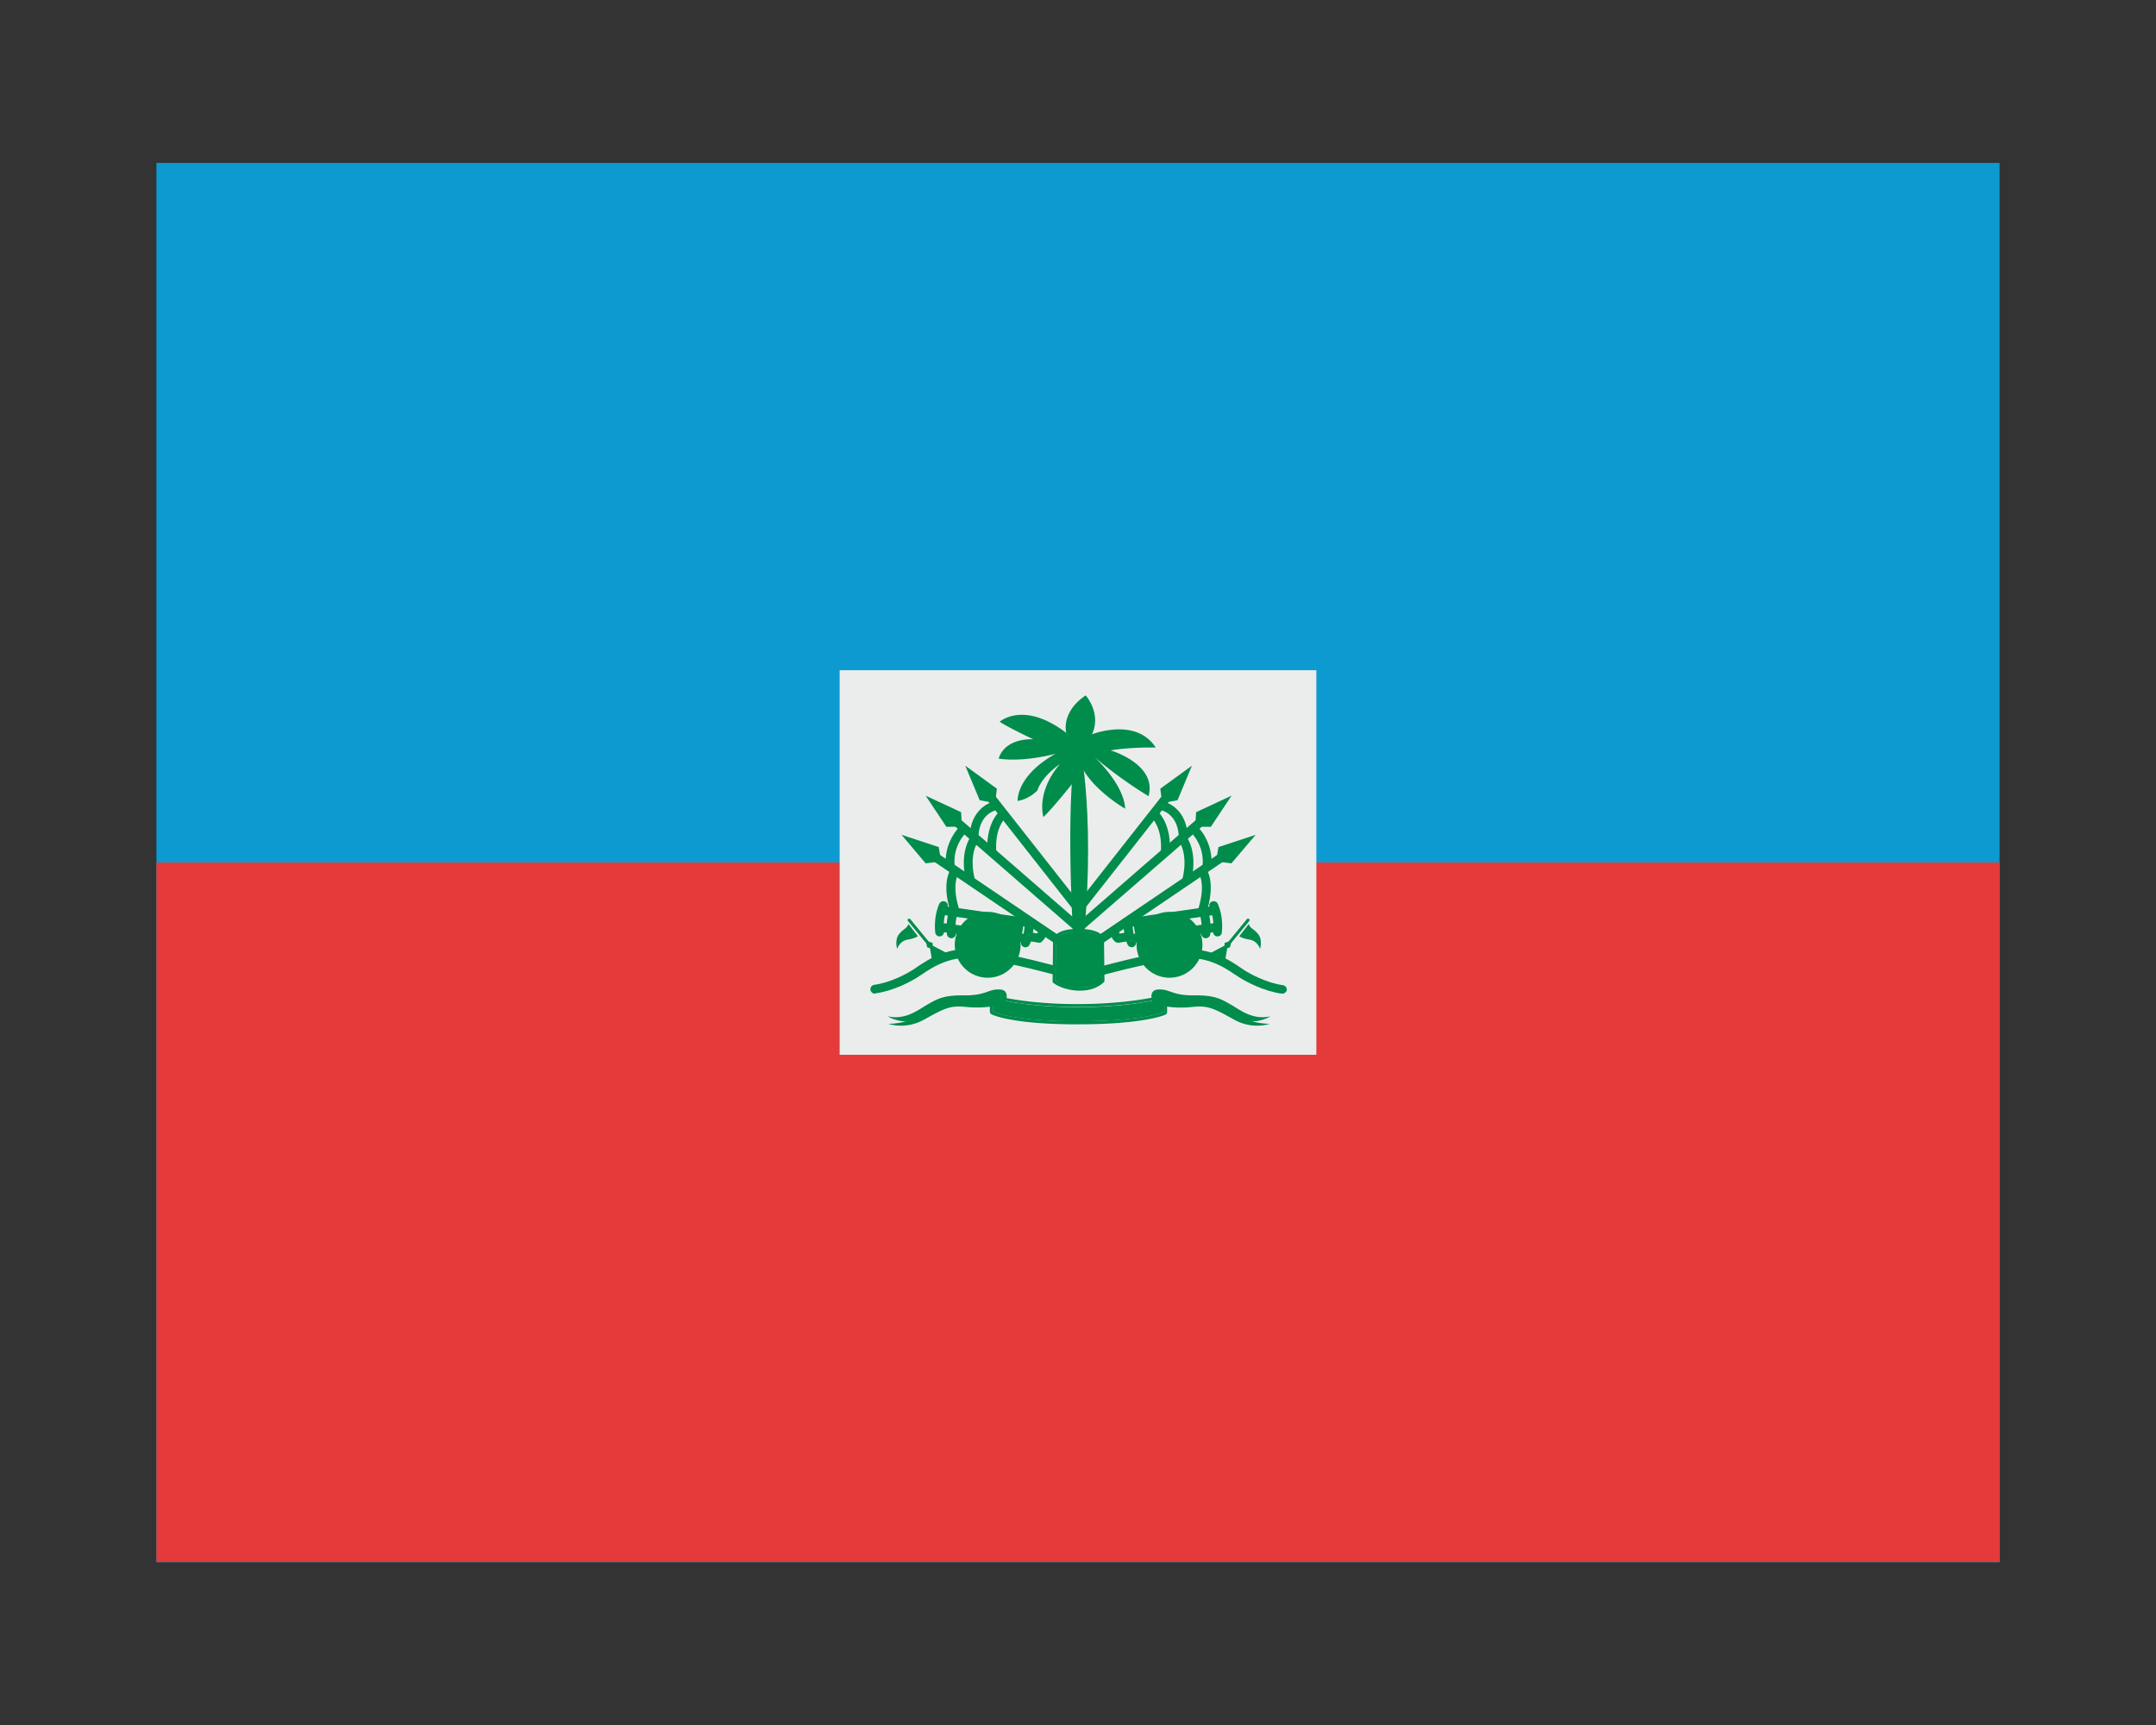 <svg viewBox="0 0 180 144" xmlns="http://www.w3.org/2000/svg"><rect x="0" y="0" width="180" height="144" fill="#333333" stroke="none"/><path d="M13.06 13.6h153.88v116.81H13.06z" fill="#0c9ad0"/><path d="M13.06 72h153.88v58.4H13.06z" fill="#e43b3a"/><path d="M70.1 55.95h39.8v32.1H70.1z" fill="#ebeded"/><g fill="#008c4b"><path d="M89.59 78.02s-.75-12.29.43-16.55c0 0 1.46 5.77.49 16.6zm-9-14.1l1.2 2.88 1.28.24.16-1.2z"/><path d="M89.69 76.04l-7.67-9.76.58-.46 7.68 9.76zm-12.41-9.62l1.73 2.6 1.3-.01-.07-1.21z"/><path d="M89.68 77.63l-10.55-9.17.49-.56 10.55 9.17zm-14.41-7.94l2.01 2.38 1.3-.16-.21-1.2z"/><path d="M88.29 78.91L77.35 71.5l.41-.62 10.94 7.41zm-6.6-9.19l-.73-.06c.14-1.94 1.45-2.66 2.12-2.77l.12.73-.06-.37.06.37c-.06.02-1.37.27-1.51 2.1zm.75 1.47c-.17-2.34.91-3.37.96-3.41l.5.55-.25-.27.25.27c-.04.03-.87.85-.72 2.82z"/><path d="M78.98 72.45c-.26-2.17 1.17-3.48 1.23-3.54l.49.55c-.05.05-1.21 1.13-.99 2.9zm7.29 5.01l-7.67-1.1.1-.74 7.68 1.11zm-.63 1.26l-7.16-.94.1-.74 7.15.95zm-12.6 4.23c-.18 0-.34-.14-.37-.32-.03-.2.12-.39.32-.42 1.42-.19 2.79-.98 3.18-1.22.11-.07.23-.15.37-.25.94-.64 2.69-1.83 5.34-1.46 2.89.41 6.53 1.43 6.57 1.44.2.06.31.26.26.46-.05.19-.26.31-.45.25-.04-.01-3.64-1.02-6.47-1.42-2.36-.33-3.9.71-4.82 1.33-.15.1-.28.19-.4.26-.53.33-1.95 1.12-3.47 1.32-.02.03-.04.03-.06.03z"/><path d="M84.92 78.37c-.04 0-.09-.01-.13-.03a.378.378 0 0 1-.22-.48c.07-.18.12-.63.12-.87.01-.2.17-.35.37-.35h.02c.2.01.36.18.36.39 0 .07-.04.75-.17 1.11-.06.14-.2.23-.35.23zm-4.25-4.77c-.63-2.56.41-3.82.46-3.87l.56.48c-.04.04-.84 1.05-.3 3.22zm-1.24 2.74c-.88-2.6-.12-3.69-.02-3.81l.58.45-.29-.23.3.22c0 .01-.61.9.14 3.12z"/><circle cx="82.46" cy="78.87" r="2.75"/><path d="M82.46 81.38c-1.38 0-2.51-1.13-2.51-2.51s1.13-2.51 2.51-2.51 2.51 1.13 2.51 2.51-1.12 2.51-2.51 2.51zm0-4.28c-.97 0-1.77.79-1.77 1.77 0 .97.79 1.77 1.77 1.77.97 0 1.77-.79 1.77-1.77s-.79-1.77-1.77-1.77z"/><path d="M82.46 79.84c-.53 0-.97-.44-.97-.97 0-.54.44-.97.97-.97s.97.44.97.97c.01.54-.43.97-.97.97zm0-1.2c-.13 0-.23.1-.23.23 0 .25.46.25.46 0 0-.13-.1-.23-.23-.23z"/><path d="M82.12 76.98h.74v1.21h-.74zm-.01 2.59h.74v1.2h-.74zm1.06-1.06h1.21v.74h-1.21zm-2.58-.01h1.2v.74h-1.2z"/><path d="M83.24 78.65l-.53-.52.85-.86.53.53zm-1.84 1.82l-.53-.52.85-.85.53.53zm2.16.01l-.85-.85.52-.53.86.86zm-1.83-1.84l-.85-.85.53-.52.84.84zm-3.28-.47a.37.37 0 0 1-.37-.34c-.14-1.42.33-2.36.35-2.4.1-.18.31-.25.5-.16.18.09.26.31.16.49 0 .01-.39.81-.28 2 .02.2-.13.39-.33.41 0-.01-.02 0-.03 0zm.98.15a.37.37 0 0 1-.37-.33c-.09-.84.04-1.51.17-1.92.06-.2.27-.3.46-.25.2.06.31.27.25.46-.11.35-.22.91-.14 1.63.02.2-.13.39-.33.41h-.04zm6.18.76a.37.37 0 0 1-.32-.56c.01-.01.2-.38.27-1.38.02-.2.19-.33.4-.34.21.01.36.19.35.4-.08 1.18-.33 1.63-.38 1.71-.07.1-.19.17-.32.17z"/><path d="M86.76 78.7c-.02 0-.04 0-.06-.01l-.87-.14a.371.371 0 0 1-.31-.42c.04-.2.23-.35.42-.31l.66.1c.03-.05.06-.11.08-.2.06-.2.26-.32.45-.26.2.05.32.25.26.45-.12.47-.38.67-.43.71-.04.05-.12.08-.2.08zm-8.93 1.64c.01-.07-.19-1.19-.19-1.19l-.23-.07-.08-.35.16-.14.37.12.01.23 1.38.73z"/><path d="M77.54 78.93c-.04 0-.07-.02-.1-.05l-1.64-2c-.04-.05-.04-.13.02-.17.05-.04.13-.03.18.02l1.64 2c.04.05.04.13-.02.17-.03.02-.05.03-.08.03zm-1.69-1.79l.78 1.01s-.17.17-.86.29-.87.78-.87.78-.24-.8.19-1.28c.42-.48.57-.37.76-.8zm23.66-13.22l-1.2 2.88-1.28.24-.16-1.2z"/><path d="M90.41 76.04l-.59-.46 7.68-9.76.58.46zm12.41-9.62l-1.73 2.6-1.3-.01.07-1.21z"/><path d="M90.41 77.63l-.48-.56 10.55-9.17.49.56zm14.42-7.94l-2.02 2.38-1.29-.16.21-1.2z"/><path d="M91.81 78.91l-.41-.62 10.94-7.41.41.62zm6.6-9.19c-.14-1.85-1.49-2.09-1.5-2.1l.12-.73c.67.11 1.98.83 2.12 2.77zm-.75 1.47l-.74-.06c.14-1.96-.69-2.78-.72-2.82l.5-.54c.04.05 1.13 1.07.96 3.42z"/><path d="M101.12 72.45l-.73-.09c.22-1.78-.94-2.86-.99-2.9l.49-.55c.06.05 1.49 1.37 1.23 3.54zm-7.29 5.01l-.11-.73 7.68-1.11.1.74zm.63 1.26l-.09-.73 7.15-.95.1.74zm12.6 4.23h-.05c-1.52-.21-2.94-.99-3.48-1.32-.12-.07-.25-.16-.4-.26-.92-.62-2.46-1.67-4.82-1.33-2.83.4-6.44 1.41-6.47 1.42-.19.06-.4-.06-.45-.25-.06-.2.06-.4.26-.46.04-.01 3.68-1.04 6.57-1.44 2.67-.37 4.4.82 5.34 1.46.14.1.26.18.37.25.39.24 1.77 1.03 3.18 1.22.2.03.35.21.32.42-.03.15-.19.29-.37.29z"/><path d="M95.18 78.37c-.15 0-.29-.09-.35-.24-.14-.36-.17-1.03-.17-1.11-.01-.21.15-.38.36-.39h.02c.2 0 .36.16.37.35.01.24.05.69.12.87a.37.37 0 0 1-.22.48c-.05.04-.09.04-.13.04zm4.25-4.77l-.72-.18c.53-2.17-.27-3.18-.3-3.22l.56-.48c.05.06 1.1 1.32.46 3.88zm1.24 2.74l-.7-.24c.75-2.22.14-3.12.14-3.12l.59-.45c.08.11.84 1.2-.03 3.81z"/><circle cx="97.64" cy="78.87" r="2.75"/><path d="M97.64 81.38c-1.38 0-2.51-1.13-2.51-2.51s1.13-2.51 2.51-2.51 2.51 1.13 2.51 2.51-1.13 2.51-2.51 2.51zm0-4.28c-.97 0-1.77.79-1.77 1.77 0 .97.79 1.77 1.77 1.77.97 0 1.77-.79 1.77-1.77s-.8-1.77-1.77-1.77z"/><path d="M97.64 79.84c-.53 0-.97-.44-.97-.97 0-.54.44-.97.97-.97s.97.44.97.97c0 .54-.44.97-.97.97zm0-1.2c-.13 0-.23.1-.23.23 0 .25.46.25.46 0 0-.13-.1-.23-.23-.23z"/><path d="M97.24 76.98h.74v1.21h-.74zm.01 2.59h.74v1.2h-.74zm-1.53-1.06h1.21v.74h-1.21zm2.6-.01h1.2v.74h-1.2z"/><path d="M96.86 78.65l-.85-.85.53-.53.85.86zm1.84 1.82l-.85-.84.53-.53.85.85zm-2.16.01l-.53-.52.86-.86.52.53zm1.83-1.84l-.52-.53.84-.84.53.52zm3.28-.47h-.04c-.2-.02-.35-.2-.33-.41.12-1.19-.27-1.99-.28-2-.09-.18-.02-.41.16-.49.2-.09.4-.02.5.16.02.04.49.99.35 2.4-.01.19-.17.34-.36.34zm-.98.15h-.04c-.2-.02-.36-.2-.33-.41a4.36 4.36 0 0 0-.14-1.63c-.06-.2.05-.4.25-.46.19-.06.4.05.46.25.12.41.26 1.08.17 1.92a.37.37 0 0 1-.37.33zm-6.19.75c-.12 0-.24-.06-.31-.17-.05-.08-.3-.53-.38-1.71-.01-.2.14-.38.35-.4.2.02.38.14.4.34.07 1.01.27 1.38.27 1.38.1.17.04.4-.13.5-.07.05-.13.06-.2.06z"/><path d="M93.34 78.7a.44.44 0 0 1-.22-.07c-.05-.04-.3-.24-.43-.71-.05-.2.07-.4.26-.45.2-.06.4.06.45.26.02.08.05.15.08.2l.66-.1c.22-.04.39.11.42.31s-.11.39-.31.42l-.87.14h-.04zm8.93 1.64c-.01-.07.19-1.19.19-1.19l.23-.07.08-.35-.16-.14-.37.12-.01.23-1.38.73z"/><path d="M102.56 78.93c-.03 0-.06-.01-.08-.03a.125.125 0 0 1-.02-.17l1.64-2c.04-.05.12-.06.18-.02.05.04.06.12.02.17l-1.64 2c-.03.03-.06.05-.1.05zm1.69-1.79l-.78 1.01s.17.17.86.29.87.78.87.78.24-.8-.19-1.28c-.42-.48-.57-.37-.76-.8zm-16.08 1.31s.11-.66 1.85-.66 1.89.58 1.89.58l.04 3.45s-.53.62-1.8.62-2.03-.57-2.03-.57z"/><path d="M90.02 77.79c1.75 0 1.89.58 1.89.58l.04 3.45s-.53.62-1.8.62-2.03-.57-2.03-.57l.04-3.42c.01 0 .12-.66 1.86-.66m0-.25c-1.9 0-2.08.78-2.1.87l-.04 3.46V82l.1.08c.03.03.84.62 2.18.62 1.37 0 1.96-.68 1.99-.71l.06-.07v-.09l-.04-3.45c-.05-.2-.3-.84-2.15-.84z"/><path d="M90.07 79.24c-.91 0-1.9-.23-1.9-.73s.98-.73 1.9-.73c.91 0 1.9.23 1.9.73 0 .51-.98.73-1.9.73zm0-1.08c-1 0-1.5.26-1.53.36.02.09.53.35 1.53.35.99 0 1.5-.26 1.53-.36-.03-.09-.53-.35-1.53-.35z"/><path d="M90.05 82.44c-1.21 0-1.8-.48-1.82-.5a.213.213 0 0 1-.07-.15V78.5a.19.19 0 1 1 .38 0v3.19c.18.11.67.36 1.51.36s1.36-.25 1.54-.36v-3.17a.19.19 0 1 1 .38 0v3.27c0 .06-.02.11-.07.15-.03.03-.65.5-1.85.5z"/><path d="M90.08 79.82c-1.19 0-1.81-.38-1.83-.4-.09-.06-.12-.17-.06-.26s.17-.11.26-.06c.01 0 .56.34 1.63.34s1.56-.33 1.57-.33c.08-.06.2-.04.26.05.06.08.04.2-.05.26-.02.01-.59.4-1.78.4zm0 2.03c-1.19 0-1.81-.38-1.83-.4-.09-.06-.12-.17-.06-.26s.17-.12.26-.06c0 0 .56.34 1.63.34s1.56-.33 1.57-.33c.08-.06.2-.04.26.05s.04.2-.05.26c-.02.01-.59.4-1.78.4z"/><path d="M89.2 81.72c-.08-.01-.15-.05-.18-.13l-.76-2.12c-.03-.1.02-.21.12-.24.1-.04.21.02.24.11l.6 1.69.69-1.49c.03-.07.1-.11.17-.11s.14.04.17.11l.68 1.44.48-1.59c.03-.1.14-.15.24-.13.1.03.16.14.12.24l-.62 2.06c-.02.08-.09.13-.16.13h-.02c-.07 0-.14-.04-.17-.11l-.71-1.51-.71 1.54a.21.21 0 0 1-.18.11zm.47-16.48s-1.91 2.39-2.56 2.96c0 0-.65-2.03 1.38-4.42 0 0-1.5 1.01-1.87 2.19 0 0-.65.73-1.66.89 0 0-.16-2.07 3.17-3.94 0 0-2.6.73-4.75.41 0 0 .32-1.66 2.88-1.62 0 0-2.07-.97-2.8-1.46 0 0 1.99-1.79 5.56.93 0 0-.49-1.7 1.62-3.13 0 0 1.34 1.5.53 3.25 0 0 3.65-1.46 5.32 1.1 0 0-2.15-.04-3.77.24 0 0 3.9 1.14 3.17 3.82 0 0-2.23-1.3-4.55-3.29 0 0 2.48 2.23 2.6 4.34 0 0-2.56-1.46-3.61-3.45zM83.9 83.79s.54-1.14-.43-1.19-1.14.51-2.95.49c-1.81-.03-2.35.35-3.11.78s-1.79 1.3-3.3.97c0 0 .62.41 1.54.43 0 0-.92.22-1.49.19 0 0 1.41.54 3-.35 1.6-.89 2.14-1.19 3.41-1.06s2.32.01 3.33-.26zm12.38 0s-.54-1.14.43-1.19 1.14.51 2.95.49c1.81-.03 2.35.35 3.11.78s1.79 1.3 3.3.97c0 0-.62.41-1.54.43 0 0 .92.22 1.49.19 0 0-1.41.54-3-.35-1.6-.89-2.14-1.19-3.41-1.06-1.28.15-2.33.01-3.33-.26z"/><path d="M82.89 83.31v1.14s1.52.81 7.06.81c5.55 0 7.25-.78 7.25-.78v-1.16s-2.71.76-7.25.76c-4.54-.02-7.06-.77-7.06-.77z"/><path d="M97.21 83.31v1.16s-1.7.78-7.25.78-7.06-.81-7.06-.81V83.3s2.52.76 7.06.76 7.25-.75 7.25-.75m0-.25c-.02 0-.04 0-.07.01s-2.73.75-7.19.75c-4.45 0-6.97-.74-6.99-.75s-.05-.01-.07-.01c-.05 0-.1.02-.15.05-.06.05-.1.12-.1.2v1.14c0 .09.05.17.13.22.06.03 1.63.84 7.18.84 5.54 0 7.28-.77 7.35-.81a.24.24 0 0 0 .14-.22v-1.16c0-.08-.04-.15-.1-.2a.161.161 0 0 0-.13-.06z"/></g></svg>